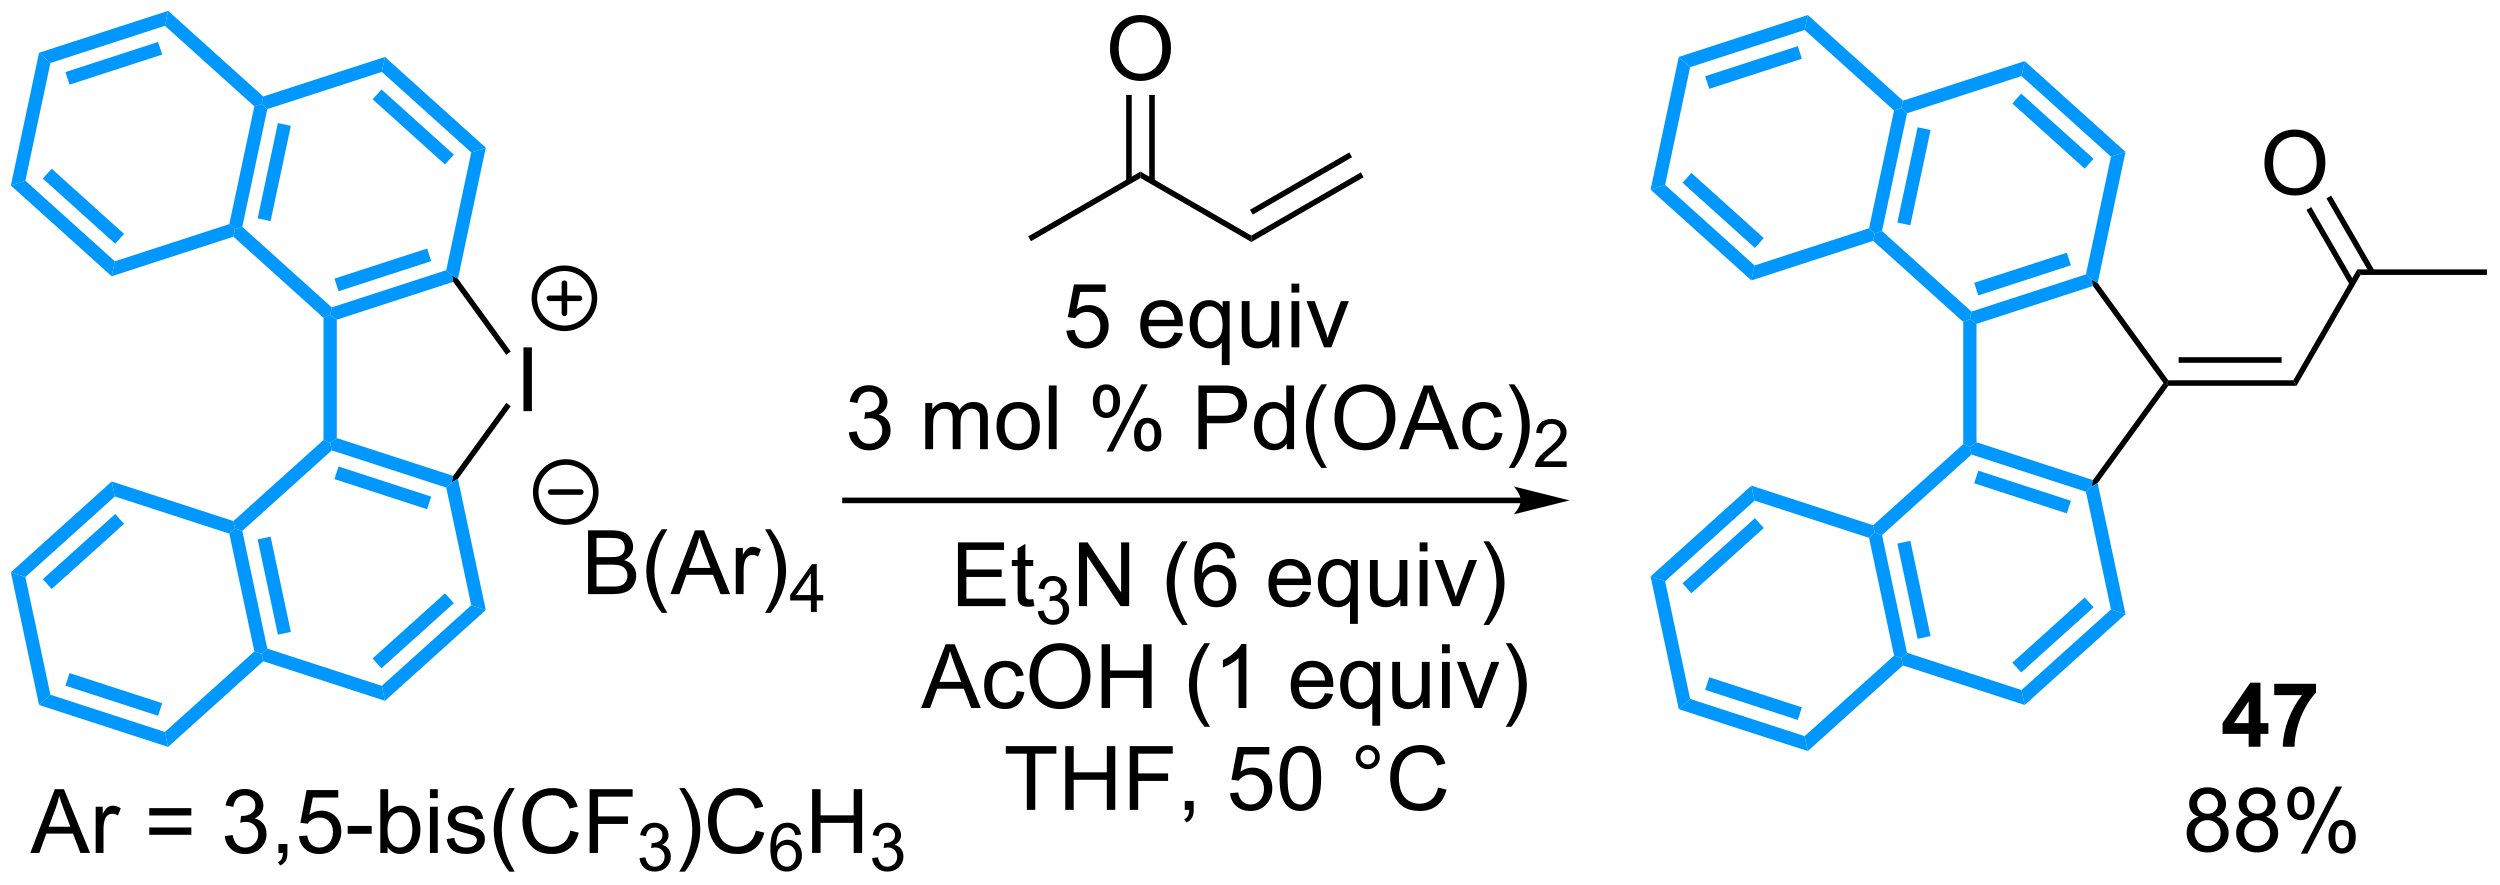 <?xml version="1.0" encoding="UTF-8"?>
<!DOCTYPE svg PUBLIC '-//W3C//DTD SVG 1.0//EN'
          'http://www.w3.org/TR/2001/REC-SVG-20010904/DTD/svg10.dtd'>
<svg stroke-dasharray="none" shape-rendering="auto" xmlns="http://www.w3.org/2000/svg" font-family="'Dialog'" text-rendering="auto" width="616" fill-opacity="1" color-interpolation="auto" color-rendering="auto" preserveAspectRatio="xMidYMid meet" font-size="12px" viewBox="0 0 616 218" fill="black" xmlns:xlink="http://www.w3.org/1999/xlink" stroke="black" image-rendering="auto" stroke-miterlimit="10" stroke-linecap="square" stroke-linejoin="miter" font-style="normal" stroke-width="1" height="218" stroke-dashoffset="0" font-weight="normal" stroke-opacity="1"
><!--Generated by the Batik Graphics2D SVG Generator--><defs id="genericDefs"
  /><g
  ><defs id="defs1"
    ><clipPath clipPathUnits="userSpaceOnUse" id="clipPath1"
      ><path d="M0.646 1.226 L231.431 1.226 L231.431 82.767 L0.646 82.767 L0.646 1.226 Z"
      /></clipPath
      ><clipPath clipPathUnits="userSpaceOnUse" id="clipPath2"
      ><path d="M58.514 18.175 L58.514 97.449 L282.882 97.449 L282.882 18.175 Z"
      /></clipPath
    ></defs
    ><g transform="scale(2.667,2.667) translate(-0.646,-1.226) matrix(1.029,0,0,1.029,-59.541,-17.469)"
    ><path d="M105.488 55.083 L105.488 49.357 L106.246 49.357 L106.246 55.083 L105.488 55.083 Z" stroke="none" clip-path="url(#clipPath2)"
    /></g
    ><g fill="rgb(0,151,255)" transform="matrix(2.743,0,0,2.743,-160.499,-49.853)" stroke="rgb(0,151,255)"
    ><path d="M87.574 46.723 L88.169 46.458 L88.764 46.891 L88.764 57.526 L88.169 57.958 L87.574 57.693 Z" stroke="none" clip-path="url(#clipPath2)"
    /></g
    ><g fill="rgb(0,151,255)" transform="matrix(2.743,0,0,2.743,-160.499,-49.853)" stroke="rgb(0,151,255)"
    ><path d="M88.312 58.631 L88.169 57.958 L88.764 57.526 L99.224 60.924 L99.106 61.512 L98.596 61.972 ZM88.557 61.214 L96.879 63.918 L97.247 62.786 L88.925 60.081 Z" stroke="none" clip-path="url(#clipPath2)"
    /></g
    ><g transform="matrix(2.743,0,0,2.743,-160.499,-49.853)"
    ><path d="M99.647 61.193 L99.106 61.512 L99.224 60.924 L103.989 54.367 L104.393 54.661 Z" stroke="none" clip-path="url(#clipPath2)"
    /></g
    ><g transform="matrix(2.743,0,0,2.743,-160.499,-49.853)"
    ><path d="M104.393 49.756 L103.989 50.05 L99.224 43.492 L99.106 42.905 L99.647 43.224 Z" stroke="none" clip-path="url(#clipPath2)"
    /></g
    ><g fill="rgb(0,151,255)" transform="matrix(2.743,0,0,2.743,-160.499,-49.853)" stroke="rgb(0,151,255)"
    ><path d="M98.596 42.445 L99.106 42.905 L99.224 43.492 L88.764 46.891 L88.169 46.458 L88.312 45.786 ZM96.879 40.499 L88.557 43.203 L88.925 44.335 L97.247 41.631 Z" stroke="none" clip-path="url(#clipPath2)"
    /></g
    ><g fill="rgb(0,151,255)" transform="matrix(2.743,0,0,2.743,-160.499,-49.853)" stroke="rgb(0,151,255)"
    ><path d="M99.647 43.224 L99.106 42.905 L98.596 42.445 L100.844 31.868 L102.151 31.444 Z" stroke="none" clip-path="url(#clipPath2)"
    /></g
    ><g fill="rgb(0,151,255)" transform="matrix(2.743,0,0,2.743,-160.499,-49.853)" stroke="rgb(0,151,255)"
    ><path d="M102.151 31.444 L100.844 31.868 L92.808 24.633 L93.094 23.289 ZM99.281 32.063 L92.778 26.208 L91.981 27.093 L98.484 32.948 Z" stroke="none" clip-path="url(#clipPath2)"
    /></g
    ><g fill="rgb(0,151,255)" transform="matrix(2.743,0,0,2.743,-160.499,-49.853)" stroke="rgb(0,151,255)"
    ><path d="M93.094 23.289 L92.808 24.633 L82.525 27.974 L82.014 27.515 L82.157 26.842 Z" stroke="none" clip-path="url(#clipPath2)"
    /></g
    ><g fill="rgb(0,151,255)" transform="matrix(2.743,0,0,2.743,-160.499,-49.853)" stroke="rgb(0,151,255)"
    ><path d="M81.36 27.727 L82.014 27.515 L82.525 27.974 L80.277 38.551 L79.623 38.763 L79.112 38.303 ZM83.475 29.231 L81.656 37.79 L82.82 38.038 L84.639 29.478 Z" stroke="none" clip-path="url(#clipPath2)"
    /></g
    ><g fill="rgb(0,151,255)" transform="matrix(2.743,0,0,2.743,-160.499,-49.853)" stroke="rgb(0,151,255)"
    ><path d="M79.48 39.436 L79.623 38.763 L80.277 38.551 L88.312 45.786 L88.169 46.458 L87.574 46.723 Z" stroke="none" clip-path="url(#clipPath2)"
    /></g
    ><g fill="rgb(0,151,255)" transform="matrix(2.743,0,0,2.743,-160.499,-49.853)" stroke="rgb(0,151,255)"
    ><path d="M82.157 26.842 L82.014 27.515 L81.36 27.727 L73.325 20.492 L73.611 19.147 Z" stroke="none" clip-path="url(#clipPath2)"
    /></g
    ><g fill="rgb(0,151,255)" transform="matrix(2.743,0,0,2.743,-160.499,-49.853)" stroke="rgb(0,151,255)"
    ><path d="M73.611 19.147 L73.325 20.492 L63.041 23.833 L62.02 22.913 ZM72.712 21.943 L64.39 24.647 L64.758 25.779 L73.08 23.075 Z" stroke="none" clip-path="url(#clipPath2)"
    /></g
    ><g fill="rgb(0,151,255)" transform="matrix(2.743,0,0,2.743,-160.499,-49.853)" stroke="rgb(0,151,255)"
    ><path d="M62.02 22.913 L63.041 23.833 L60.793 34.41 L59.486 34.834 Z" stroke="none" clip-path="url(#clipPath2)"
    /></g
    ><g fill="rgb(0,151,255)" transform="matrix(2.743,0,0,2.743,-160.499,-49.853)" stroke="rgb(0,151,255)"
    ><path d="M59.486 34.834 L60.793 34.41 L68.829 41.645 L68.543 42.989 ZM62.356 34.215 L68.859 40.07 L69.656 39.185 L63.153 33.33 Z" stroke="none" clip-path="url(#clipPath2)"
    /></g
    ><g fill="rgb(0,151,255)" transform="matrix(2.743,0,0,2.743,-160.499,-49.853)" stroke="rgb(0,151,255)"
    ><path d="M68.543 42.989 L68.829 41.645 L79.112 38.303 L79.623 38.763 L79.48 39.436 Z" stroke="none" clip-path="url(#clipPath2)"
    /></g
    ><g fill="rgb(0,151,255)" transform="matrix(2.743,0,0,2.743,-160.499,-49.853)" stroke="rgb(0,151,255)"
    ><path d="M87.574 57.693 L88.169 57.958 L88.312 58.631 L80.277 65.866 L79.623 65.653 L79.48 64.981 Z" stroke="none" clip-path="url(#clipPath2)"
    /></g
    ><g fill="rgb(0,151,255)" transform="matrix(2.743,0,0,2.743,-160.499,-49.853)" stroke="rgb(0,151,255)"
    ><path d="M79.112 66.113 L79.623 65.653 L80.277 65.866 L82.525 76.442 L82.014 76.902 L81.36 76.69 ZM81.656 66.627 L83.475 75.186 L84.639 74.939 L82.82 66.379 Z" stroke="none" clip-path="url(#clipPath2)"
    /></g
    ><g fill="rgb(0,151,255)" transform="matrix(2.743,0,0,2.743,-160.499,-49.853)" stroke="rgb(0,151,255)"
    ><path d="M82.157 77.574 L82.014 76.902 L82.525 76.442 L92.808 79.783 L93.094 81.128 Z" stroke="none" clip-path="url(#clipPath2)"
    /></g
    ><g fill="rgb(0,151,255)" transform="matrix(2.743,0,0,2.743,-160.499,-49.853)" stroke="rgb(0,151,255)"
    ><path d="M93.094 81.128 L92.808 79.783 L100.844 72.548 L102.151 72.973 ZM92.778 78.209 L99.281 72.353 L98.484 71.469 L91.981 77.324 Z" stroke="none" clip-path="url(#clipPath2)"
    /></g
    ><g fill="rgb(0,151,255)" transform="matrix(2.743,0,0,2.743,-160.499,-49.853)" stroke="rgb(0,151,255)"
    ><path d="M102.151 72.973 L100.844 72.548 L98.596 61.972 L99.106 61.512 L99.647 61.193 Z" stroke="none" clip-path="url(#clipPath2)"
    /></g
    ><g fill="rgb(0,151,255)" transform="matrix(2.743,0,0,2.743,-160.499,-49.853)" stroke="rgb(0,151,255)"
    ><path d="M79.48 64.981 L79.623 65.653 L79.112 66.113 L68.829 62.772 L68.543 61.427 Z" stroke="none" clip-path="url(#clipPath2)"
    /></g
    ><g fill="rgb(0,151,255)" transform="matrix(2.743,0,0,2.743,-160.499,-49.853)" stroke="rgb(0,151,255)"
    ><path d="M68.543 61.427 L68.829 62.772 L60.793 70.007 L59.486 69.582 ZM68.859 64.347 L62.356 70.202 L63.153 71.087 L69.656 65.231 Z" stroke="none" clip-path="url(#clipPath2)"
    /></g
    ><g fill="rgb(0,151,255)" transform="matrix(2.743,0,0,2.743,-160.499,-49.853)" stroke="rgb(0,151,255)"
    ><path d="M59.486 69.582 L60.793 70.007 L63.041 80.583 L62.02 81.503 Z" stroke="none" clip-path="url(#clipPath2)"
    /></g
    ><g fill="rgb(0,151,255)" transform="matrix(2.743,0,0,2.743,-160.499,-49.853)" stroke="rgb(0,151,255)"
    ><path d="M62.02 81.503 L63.041 80.583 L73.325 83.925 L73.611 85.269 ZM64.39 79.77 L72.712 82.474 L73.08 81.341 L64.758 78.638 Z" stroke="none" clip-path="url(#clipPath2)"
    /></g
    ><g fill="rgb(0,151,255)" transform="matrix(2.743,0,0,2.743,-160.499,-49.853)" stroke="rgb(0,151,255)"
    ><path d="M73.611 85.269 L73.325 83.925 L81.36 76.69 L82.014 76.902 L82.157 77.574 Z" stroke="none" clip-path="url(#clipPath2)"
    /></g
    ><g stroke-width="0.5" transform="matrix(2.743,0,0,2.743,-160.499,-49.853)" stroke-linejoin="round" stroke-linecap="round"
    ><path fill="none" d="M109.213 47.67 C107.722 47.67 106.513 46.461 106.513 44.97 C106.513 43.479 107.722 42.27 109.213 42.27 C110.704 42.27 111.913 43.479 111.913 44.97 C111.913 46.461 110.704 47.67 109.213 47.67 M107.863 44.97 L110.563 44.97 M109.213 43.62 L109.213 46.32" clip-path="url(#clipPath2)"
    /></g
    ><g transform="matrix(2.743,0,0,2.743,-160.499,-49.853)"
    ><path d="M61.237 94.792 L63.438 89.065 L64.255 89.065 L66.599 94.792 L65.734 94.792 L65.068 93.057 L62.672 93.057 L62.044 94.792 L61.237 94.792 ZM62.891 92.44 L64.833 92.44 L64.234 90.854 Q63.961 90.13 63.828 89.667 Q63.719 90.216 63.521 90.76 L62.891 92.44 ZM67.107 94.792 L67.107 90.643 L67.74 90.643 L67.74 91.271 Q67.982 90.831 68.185 90.69 Q68.391 90.549 68.638 90.549 Q68.992 90.549 69.359 90.776 L69.117 91.427 Q68.859 91.276 68.602 91.276 Q68.372 91.276 68.188 91.414 Q68.005 91.552 67.927 91.799 Q67.81 92.174 67.81 92.62 L67.81 94.792 L67.107 94.792 ZM75.699 91.424 L71.918 91.424 L71.918 90.768 L75.699 90.768 L75.699 91.424 ZM75.699 93.161 L71.918 93.161 L71.918 92.505 L75.699 92.505 L75.699 93.161 ZM78.703 93.279 L79.406 93.185 Q79.529 93.784 79.818 94.047 Q80.109 94.31 80.529 94.31 Q81.023 94.31 81.365 93.966 Q81.708 93.622 81.708 93.115 Q81.708 92.63 81.391 92.318 Q81.076 92.002 80.586 92.002 Q80.388 92.002 80.091 92.081 L80.169 91.463 Q80.24 91.471 80.281 91.471 Q80.732 91.471 81.091 91.237 Q81.451 91.002 81.451 90.513 Q81.451 90.127 81.188 89.875 Q80.927 89.62 80.513 89.62 Q80.102 89.62 79.828 89.877 Q79.555 90.135 79.477 90.651 L78.773 90.526 Q78.904 89.818 79.359 89.43 Q79.818 89.042 80.497 89.042 Q80.966 89.042 81.359 89.242 Q81.755 89.443 81.963 89.792 Q82.172 90.138 82.172 90.529 Q82.172 90.901 81.971 91.206 Q81.773 91.51 81.383 91.69 Q81.891 91.807 82.172 92.177 Q82.453 92.544 82.453 93.099 Q82.453 93.849 81.906 94.372 Q81.359 94.893 80.523 94.893 Q79.771 94.893 79.271 94.445 Q78.773 93.995 78.703 93.279 ZM83.527 94.792 L83.527 93.99 L84.329 93.99 L84.329 94.792 Q84.329 95.234 84.173 95.505 Q84.017 95.776 83.676 95.924 L83.481 95.625 Q83.704 95.526 83.809 95.336 Q83.915 95.148 83.926 94.792 L83.527 94.792 ZM85.372 93.292 L86.109 93.229 Q86.193 93.768 86.49 94.039 Q86.789 94.31 87.211 94.31 Q87.719 94.31 88.07 93.927 Q88.422 93.544 88.422 92.911 Q88.422 92.31 88.083 91.963 Q87.747 91.615 87.201 91.615 Q86.859 91.615 86.586 91.771 Q86.312 91.924 86.156 92.169 L85.497 92.083 L86.052 89.143 L88.898 89.143 L88.898 89.815 L86.615 89.815 L86.305 91.354 Q86.82 90.995 87.388 90.995 Q88.138 90.995 88.654 91.516 Q89.169 92.034 89.169 92.849 Q89.169 93.627 88.716 94.193 Q88.164 94.891 87.211 94.891 Q86.43 94.891 85.935 94.453 Q85.443 94.013 85.372 93.292 ZM89.743 93.073 L89.743 92.365 L91.902 92.365 L91.902 93.073 L89.743 93.073 ZM93.329 94.792 L92.676 94.792 L92.676 89.065 L93.379 89.065 L93.379 91.107 Q93.824 90.549 94.517 90.549 Q94.9 90.549 95.241 90.703 Q95.582 90.857 95.803 91.138 Q96.025 91.417 96.15 91.812 Q96.275 92.206 96.275 92.654 Q96.275 93.721 95.746 94.305 Q95.22 94.885 94.481 94.885 Q93.746 94.885 93.329 94.271 L93.329 94.792 ZM93.322 92.685 Q93.322 93.432 93.525 93.763 Q93.856 94.307 94.423 94.307 Q94.884 94.307 95.22 93.906 Q95.556 93.505 95.556 92.713 Q95.556 91.901 95.233 91.516 Q94.91 91.127 94.454 91.127 Q93.993 91.127 93.658 91.529 Q93.322 91.927 93.322 92.685 ZM97.133 89.872 L97.133 89.065 L97.836 89.065 L97.836 89.872 L97.133 89.872 ZM97.133 94.792 L97.133 90.643 L97.836 90.643 L97.836 94.792 L97.133 94.792 ZM98.626 93.552 L99.322 93.443 Q99.379 93.862 99.647 94.086 Q99.915 94.307 100.394 94.307 Q100.879 94.307 101.113 94.109 Q101.348 93.911 101.348 93.646 Q101.348 93.409 101.142 93.271 Q100.996 93.177 100.423 93.034 Q99.65 92.838 99.35 92.695 Q99.051 92.552 98.897 92.302 Q98.743 92.049 98.743 91.745 Q98.743 91.466 98.868 91.232 Q98.996 90.995 99.215 90.838 Q99.379 90.716 99.663 90.633 Q99.947 90.549 100.269 90.549 Q100.759 90.549 101.126 90.69 Q101.496 90.831 101.671 91.07 Q101.848 91.31 101.915 91.713 L101.228 91.807 Q101.181 91.487 100.954 91.307 Q100.731 91.127 100.322 91.127 Q99.837 91.127 99.629 91.289 Q99.423 91.448 99.423 91.661 Q99.423 91.799 99.509 91.909 Q99.595 92.021 99.777 92.096 Q99.884 92.135 100.4 92.276 Q101.144 92.474 101.439 92.602 Q101.736 92.729 101.902 92.971 Q102.072 93.213 102.072 93.573 Q102.072 93.924 101.866 94.234 Q101.66 94.544 101.272 94.716 Q100.887 94.885 100.4 94.885 Q99.59 94.885 99.165 94.549 Q98.743 94.213 98.626 93.552 ZM104.251 96.477 Q103.668 95.742 103.264 94.758 Q102.863 93.771 102.863 92.716 Q102.863 91.786 103.165 90.935 Q103.517 89.948 104.251 88.966 L104.754 88.966 Q104.283 89.779 104.129 90.127 Q103.892 90.667 103.754 91.252 Q103.587 91.982 103.587 92.721 Q103.587 94.599 104.754 96.477 L104.251 96.477 ZM109.746 92.784 L110.504 92.974 Q110.267 93.909 109.647 94.401 Q109.027 94.891 108.134 94.891 Q107.207 94.891 106.626 94.513 Q106.048 94.135 105.743 93.422 Q105.441 92.706 105.441 91.885 Q105.441 90.99 105.783 90.326 Q106.126 89.659 106.757 89.312 Q107.387 88.966 108.144 88.966 Q109.004 88.966 109.59 89.404 Q110.176 89.841 110.408 90.635 L109.66 90.81 Q109.462 90.185 109.082 89.901 Q108.704 89.615 108.129 89.615 Q107.47 89.615 107.025 89.932 Q106.582 90.247 106.402 90.781 Q106.223 91.315 106.223 91.88 Q106.223 92.612 106.436 93.156 Q106.65 93.701 107.098 93.971 Q107.548 94.24 108.072 94.24 Q108.707 94.24 109.147 93.872 Q109.59 93.505 109.746 92.784 ZM111.477 94.792 L111.477 89.065 L115.341 89.065 L115.341 89.74 L112.234 89.74 L112.234 91.513 L114.922 91.513 L114.922 92.19 L112.234 92.19 L112.234 94.792 L111.477 94.792 Z" stroke="none" clip-path="url(#clipPath2)"
    /></g
    ><g transform="matrix(2.743,0,0,2.743,-160.499,-49.853)"
    ><path d="M115.959 95.257 L116.486 95.186 Q116.578 95.636 116.795 95.833 Q117.014 96.03 117.328 96.03 Q117.699 96.03 117.955 95.772 Q118.213 95.515 118.213 95.134 Q118.213 94.77 117.975 94.536 Q117.738 94.3 117.371 94.3 Q117.223 94.3 117 94.358 L117.059 93.895 Q117.111 93.901 117.142 93.901 Q117.48 93.901 117.75 93.726 Q118.019 93.55 118.019 93.183 Q118.019 92.894 117.822 92.704 Q117.627 92.513 117.316 92.513 Q117.008 92.513 116.803 92.706 Q116.598 92.899 116.539 93.286 L116.012 93.192 Q116.109 92.661 116.451 92.37 Q116.795 92.079 117.305 92.079 Q117.656 92.079 117.951 92.23 Q118.248 92.38 118.404 92.642 Q118.561 92.901 118.561 93.194 Q118.561 93.474 118.41 93.702 Q118.262 93.931 117.969 94.065 Q118.35 94.153 118.561 94.431 Q118.772 94.706 118.772 95.122 Q118.772 95.685 118.361 96.077 Q117.951 96.468 117.324 96.468 Q116.76 96.468 116.385 96.132 Q116.012 95.794 115.959 95.257 Z" stroke="none" clip-path="url(#clipPath2)"
    /></g
    ><g transform="matrix(2.743,0,0,2.743,-160.499,-49.853)"
    ><path d="M120.034 96.477 L119.528 96.477 Q120.698 94.599 120.698 92.721 Q120.698 91.987 120.528 91.263 Q120.395 90.677 120.159 90.138 Q120.005 89.786 119.528 88.966 L120.034 88.966 Q120.768 89.948 121.119 90.935 Q121.419 91.786 121.419 92.716 Q121.419 93.771 121.015 94.758 Q120.612 95.742 120.034 96.477 ZM126.411 92.784 L127.169 92.974 Q126.932 93.909 126.312 94.401 Q125.692 94.891 124.799 94.891 Q123.872 94.891 123.291 94.513 Q122.713 94.135 122.409 93.422 Q122.106 92.706 122.106 91.885 Q122.106 90.99 122.448 90.326 Q122.791 89.659 123.421 89.312 Q124.052 88.966 124.809 88.966 Q125.669 88.966 126.255 89.404 Q126.841 89.841 127.073 90.635 L126.325 90.81 Q126.127 90.185 125.747 89.901 Q125.369 89.615 124.794 89.615 Q124.135 89.615 123.69 89.932 Q123.247 90.247 123.067 90.781 Q122.888 91.315 122.888 91.88 Q122.888 92.612 123.101 93.156 Q123.315 93.701 123.763 93.971 Q124.213 94.24 124.737 94.24 Q125.372 94.24 125.812 93.872 Q126.255 93.505 126.411 92.784 Z" stroke="none" clip-path="url(#clipPath2)"
    /></g
    ><g transform="matrix(2.743,0,0,2.743,-160.499,-49.853)"
    ><path d="M130.472 93.147 L129.946 93.189 Q129.876 92.878 129.747 92.737 Q129.534 92.513 129.22 92.513 Q128.968 92.513 128.778 92.653 Q128.528 92.835 128.384 93.185 Q128.241 93.532 128.235 94.177 Q128.427 93.886 128.702 93.745 Q128.977 93.605 129.278 93.605 Q129.806 93.605 130.177 93.993 Q130.548 94.382 130.548 94.997 Q130.548 95.401 130.372 95.749 Q130.198 96.095 129.893 96.28 Q129.589 96.466 129.202 96.466 Q128.544 96.466 128.128 95.981 Q127.712 95.495 127.712 94.382 Q127.712 93.136 128.171 92.571 Q128.573 92.079 129.253 92.079 Q129.759 92.079 130.083 92.364 Q130.407 92.647 130.472 93.147 ZM128.317 94.999 Q128.317 95.272 128.433 95.522 Q128.55 95.77 128.757 95.901 Q128.966 96.03 129.194 96.03 Q129.528 96.03 129.768 95.761 Q130.009 95.491 130.009 95.028 Q130.009 94.583 129.77 94.327 Q129.534 94.071 129.173 94.071 Q128.815 94.071 128.565 94.327 Q128.317 94.583 128.317 94.999 Z" stroke="none" clip-path="url(#clipPath2)"
    /></g
    ><g transform="matrix(2.743,0,0,2.743,-160.499,-49.853)"
    ><path d="M131.463 94.792 L131.463 89.065 L132.221 89.065 L132.221 91.417 L135.197 91.417 L135.197 89.065 L135.955 89.065 L135.955 94.792 L135.197 94.792 L135.197 92.091 L132.221 92.091 L132.221 94.792 L131.463 94.792 Z" stroke="none" clip-path="url(#clipPath2)"
    /></g
    ><g transform="matrix(2.743,0,0,2.743,-160.499,-49.853)"
    ><path d="M136.851 95.257 L137.379 95.186 Q137.471 95.636 137.688 95.833 Q137.906 96.03 138.221 96.03 Q138.592 96.03 138.848 95.772 Q139.106 95.515 139.106 95.134 Q139.106 94.77 138.867 94.536 Q138.631 94.3 138.264 94.3 Q138.115 94.3 137.893 94.358 L137.951 93.895 Q138.004 93.901 138.035 93.901 Q138.373 93.901 138.643 93.726 Q138.912 93.55 138.912 93.183 Q138.912 92.894 138.715 92.704 Q138.519 92.513 138.209 92.513 Q137.9 92.513 137.695 92.706 Q137.49 92.899 137.432 93.286 L136.904 93.192 Q137.002 92.661 137.344 92.37 Q137.688 92.079 138.197 92.079 Q138.549 92.079 138.844 92.23 Q139.141 92.38 139.297 92.642 Q139.453 92.901 139.453 93.194 Q139.453 93.474 139.303 93.702 Q139.154 93.931 138.861 94.065 Q139.242 94.153 139.453 94.431 Q139.664 94.706 139.664 95.122 Q139.664 95.685 139.254 96.077 Q138.844 96.468 138.217 96.468 Q137.652 96.468 137.277 96.132 Q136.904 95.794 136.851 95.257 Z" stroke="none" clip-path="url(#clipPath2)"
    /></g
    ><g transform="matrix(2.743,0,0,2.743,-160.499,-49.853)"
    ><path d="M111.336 71.542 L111.336 65.815 L113.484 65.815 Q114.141 65.815 114.537 65.99 Q114.935 66.161 115.159 66.523 Q115.383 66.885 115.383 67.279 Q115.383 67.646 115.182 67.971 Q114.984 68.294 114.583 68.495 Q115.102 68.646 115.38 69.013 Q115.662 69.38 115.662 69.88 Q115.662 70.284 115.49 70.63 Q115.32 70.974 115.07 71.161 Q114.82 71.349 114.443 71.445 Q114.068 71.542 113.521 71.542 L111.336 71.542 ZM112.094 68.221 L113.333 68.221 Q113.836 68.221 114.055 68.154 Q114.344 68.068 114.49 67.87 Q114.638 67.669 114.638 67.37 Q114.638 67.083 114.5 66.867 Q114.365 66.651 114.109 66.57 Q113.857 66.49 113.24 66.49 L112.094 66.49 L112.094 68.221 ZM112.094 70.865 L113.521 70.865 Q113.888 70.865 114.037 70.838 Q114.297 70.792 114.471 70.682 Q114.648 70.573 114.76 70.365 Q114.875 70.154 114.875 69.88 Q114.875 69.56 114.711 69.326 Q114.547 69.088 114.255 68.992 Q113.966 68.896 113.419 68.896 L112.094 68.896 L112.094 70.865 ZM117.958 73.227 Q117.375 72.492 116.971 71.508 Q116.57 70.521 116.57 69.466 Q116.57 68.536 116.872 67.685 Q117.224 66.698 117.958 65.716 L118.461 65.716 Q117.99 66.529 117.836 66.877 Q117.599 67.417 117.461 68.002 Q117.294 68.732 117.294 69.471 Q117.294 71.349 118.461 73.227 L117.958 73.227 ZM118.737 71.542 L120.938 65.815 L121.755 65.815 L124.099 71.542 L123.234 71.542 L122.568 69.807 L120.172 69.807 L119.544 71.542 L118.737 71.542 ZM120.391 69.19 L122.333 69.19 L121.734 67.604 Q121.461 66.88 121.328 66.417 Q121.219 66.966 121.021 67.51 L120.391 69.19 ZM124.607 71.542 L124.607 67.393 L125.24 67.393 L125.24 68.021 Q125.482 67.581 125.685 67.44 Q125.891 67.299 126.138 67.299 Q126.492 67.299 126.859 67.526 L126.617 68.177 Q126.359 68.026 126.102 68.026 Q125.872 68.026 125.688 68.164 Q125.505 68.302 125.427 68.549 Q125.31 68.924 125.31 69.37 L125.31 71.542 L124.607 71.542 ZM127.74 73.227 L127.234 73.227 Q128.404 71.349 128.404 69.471 Q128.404 68.737 128.234 68.013 Q128.102 67.427 127.865 66.888 Q127.711 66.536 127.234 65.716 L127.74 65.716 Q128.474 66.698 128.826 67.685 Q129.125 68.536 129.125 69.466 Q129.125 70.521 128.721 71.508 Q128.318 72.492 127.74 73.227 Z" stroke="none" clip-path="url(#clipPath2)"
    /></g
    ><g transform="matrix(2.743,0,0,2.743,-160.499,-49.853)"
    ><path d="M131.353 73.142 L131.353 72.112 L129.49 72.112 L129.49 71.63 L131.451 68.847 L131.881 68.847 L131.881 71.63 L132.461 71.63 L132.461 72.112 L131.881 72.112 L131.881 73.142 L131.353 73.142 ZM131.353 71.63 L131.353 69.692 L130.01 71.63 L131.353 71.63 Z" stroke="none" clip-path="url(#clipPath2)"
    /></g
    ><g stroke-width="0.5" transform="matrix(2.743,0,0,2.743,-160.499,-49.853)" stroke-linejoin="round" stroke-linecap="round"
    ><path fill="none" d="M109.333 65.075 C107.842 65.075 106.633 63.866 106.633 62.375 C106.633 60.884 107.842 59.675 109.333 59.675 C110.825 59.675 112.033 60.884 112.033 62.375 C112.033 63.866 110.825 65.075 109.333 65.075 M107.983 62.375 L110.683 62.375" clip-path="url(#clipPath2)"
    /></g
    ><g fill="rgb(0,151,255)" transform="matrix(2.743,0,0,2.743,-160.499,-49.853)" stroke="rgb(0,151,255)"
    ><path d="M234.868 47.098 L235.463 46.833 L236.058 47.266 L236.058 57.901 L235.463 58.333 L234.868 58.068 Z" stroke="none" clip-path="url(#clipPath2)"
    /></g
    ><g fill="rgb(0,151,255)" transform="matrix(2.743,0,0,2.743,-160.499,-49.853)" stroke="rgb(0,151,255)"
    ><path d="M235.606 59.006 L235.463 58.333 L236.058 57.901 L246.518 61.299 L246.4 61.887 L245.889 62.347 ZM235.851 61.589 L244.173 64.293 L244.541 63.161 L236.219 60.456 Z" stroke="none" clip-path="url(#clipPath2)"
    /></g
    ><g transform="matrix(2.743,0,0,2.743,-160.499,-49.853)"
    ><path d="M246.941 61.568 L246.4 61.887 L246.518 61.299 L252.851 52.583 L253.16 52.583 L253.287 52.833 Z" stroke="none" clip-path="url(#clipPath2)"
    /></g
    ><g transform="matrix(2.743,0,0,2.743,-160.499,-49.853)"
    ><path d="M253.287 52.333 L253.16 52.583 L252.851 52.583 L246.518 43.867 L246.4 43.28 L246.941 43.599 Z" stroke="none" clip-path="url(#clipPath2)"
    /></g
    ><g fill="rgb(0,151,255)" transform="matrix(2.743,0,0,2.743,-160.499,-49.853)" stroke="rgb(0,151,255)"
    ><path d="M245.889 42.82 L246.4 43.28 L246.518 43.867 L236.058 47.266 L235.463 46.833 L235.606 46.161 ZM244.173 40.874 L235.851 43.578 L236.219 44.71 L244.541 42.006 Z" stroke="none" clip-path="url(#clipPath2)"
    /></g
    ><g fill="rgb(0,151,255)" transform="matrix(2.743,0,0,2.743,-160.499,-49.853)" stroke="rgb(0,151,255)"
    ><path d="M246.941 43.599 L246.4 43.28 L245.889 42.82 L248.137 32.243 L249.445 31.819 Z" stroke="none" clip-path="url(#clipPath2)"
    /></g
    ><g fill="rgb(0,151,255)" transform="matrix(2.743,0,0,2.743,-160.499,-49.853)" stroke="rgb(0,151,255)"
    ><path d="M249.445 31.819 L248.137 32.243 L240.102 25.008 L240.388 23.664 ZM246.575 32.438 L240.072 26.583 L239.275 27.468 L245.778 33.323 Z" stroke="none" clip-path="url(#clipPath2)"
    /></g
    ><g fill="rgb(0,151,255)" transform="matrix(2.743,0,0,2.743,-160.499,-49.853)" stroke="rgb(0,151,255)"
    ><path d="M240.388 23.664 L240.102 25.008 L229.819 28.349 L229.308 27.89 L229.451 27.217 Z" stroke="none" clip-path="url(#clipPath2)"
    /></g
    ><g fill="rgb(0,151,255)" transform="matrix(2.743,0,0,2.743,-160.499,-49.853)" stroke="rgb(0,151,255)"
    ><path d="M228.654 28.102 L229.308 27.89 L229.819 28.349 L227.571 38.926 L226.917 39.138 L226.406 38.678 ZM230.769 29.606 L228.949 38.165 L230.114 38.413 L231.933 29.853 Z" stroke="none" clip-path="url(#clipPath2)"
    /></g
    ><g fill="rgb(0,151,255)" transform="matrix(2.743,0,0,2.743,-160.499,-49.853)" stroke="rgb(0,151,255)"
    ><path d="M226.774 39.811 L226.917 39.138 L227.571 38.926 L235.606 46.161 L235.463 46.833 L234.868 47.098 Z" stroke="none" clip-path="url(#clipPath2)"
    /></g
    ><g fill="rgb(0,151,255)" transform="matrix(2.743,0,0,2.743,-160.499,-49.853)" stroke="rgb(0,151,255)"
    ><path d="M229.451 27.217 L229.308 27.89 L228.654 28.102 L220.619 20.867 L220.905 19.522 Z" stroke="none" clip-path="url(#clipPath2)"
    /></g
    ><g fill="rgb(0,151,255)" transform="matrix(2.743,0,0,2.743,-160.499,-49.853)" stroke="rgb(0,151,255)"
    ><path d="M220.905 19.522 L220.619 20.867 L210.335 24.208 L209.314 23.288 ZM220.006 22.318 L211.684 25.022 L212.052 26.154 L220.374 23.45 Z" stroke="none" clip-path="url(#clipPath2)"
    /></g
    ><g fill="rgb(0,151,255)" transform="matrix(2.743,0,0,2.743,-160.499,-49.853)" stroke="rgb(0,151,255)"
    ><path d="M209.314 23.288 L210.335 24.208 L208.087 34.785 L206.78 35.209 Z" stroke="none" clip-path="url(#clipPath2)"
    /></g
    ><g fill="rgb(0,151,255)" transform="matrix(2.743,0,0,2.743,-160.499,-49.853)" stroke="rgb(0,151,255)"
    ><path d="M206.78 35.209 L208.087 34.785 L216.123 42.02 L215.837 43.364 ZM209.65 34.59 L216.153 40.445 L216.95 39.56 L210.447 33.705 Z" stroke="none" clip-path="url(#clipPath2)"
    /></g
    ><g fill="rgb(0,151,255)" transform="matrix(2.743,0,0,2.743,-160.499,-49.853)" stroke="rgb(0,151,255)"
    ><path d="M215.837 43.364 L216.123 42.02 L226.406 38.678 L226.917 39.138 L226.774 39.811 Z" stroke="none" clip-path="url(#clipPath2)"
    /></g
    ><g fill="rgb(0,151,255)" transform="matrix(2.743,0,0,2.743,-160.499,-49.853)" stroke="rgb(0,151,255)"
    ><path d="M234.868 58.068 L235.463 58.333 L235.606 59.006 L227.571 66.241 L226.917 66.028 L226.774 65.356 Z" stroke="none" clip-path="url(#clipPath2)"
    /></g
    ><g fill="rgb(0,151,255)" transform="matrix(2.743,0,0,2.743,-160.499,-49.853)" stroke="rgb(0,151,255)"
    ><path d="M226.406 66.488 L226.917 66.028 L227.571 66.241 L229.819 76.817 L229.308 77.277 L228.654 77.065 ZM228.949 67.002 L230.769 75.561 L231.933 75.314 L230.114 66.754 Z" stroke="none" clip-path="url(#clipPath2)"
    /></g
    ><g fill="rgb(0,151,255)" transform="matrix(2.743,0,0,2.743,-160.499,-49.853)" stroke="rgb(0,151,255)"
    ><path d="M229.451 77.949 L229.308 77.277 L229.819 76.817 L240.102 80.158 L240.388 81.503 Z" stroke="none" clip-path="url(#clipPath2)"
    /></g
    ><g fill="rgb(0,151,255)" transform="matrix(2.743,0,0,2.743,-160.499,-49.853)" stroke="rgb(0,151,255)"
    ><path d="M240.388 81.503 L240.102 80.158 L248.137 72.923 L249.445 73.348 ZM240.072 78.584 L246.575 72.728 L245.778 71.844 L239.275 77.699 Z" stroke="none" clip-path="url(#clipPath2)"
    /></g
    ><g fill="rgb(0,151,255)" transform="matrix(2.743,0,0,2.743,-160.499,-49.853)" stroke="rgb(0,151,255)"
    ><path d="M249.445 73.348 L248.137 72.923 L245.889 62.347 L246.4 61.887 L246.941 61.568 Z" stroke="none" clip-path="url(#clipPath2)"
    /></g
    ><g fill="rgb(0,151,255)" transform="matrix(2.743,0,0,2.743,-160.499,-49.853)" stroke="rgb(0,151,255)"
    ><path d="M226.774 65.356 L226.917 66.028 L226.406 66.488 L216.123 63.147 L215.837 61.802 Z" stroke="none" clip-path="url(#clipPath2)"
    /></g
    ><g fill="rgb(0,151,255)" transform="matrix(2.743,0,0,2.743,-160.499,-49.853)" stroke="rgb(0,151,255)"
    ><path d="M215.837 61.802 L216.123 63.147 L208.087 70.382 L206.78 69.957 ZM216.153 64.722 L209.65 70.577 L210.447 71.462 L216.95 65.606 Z" stroke="none" clip-path="url(#clipPath2)"
    /></g
    ><g fill="rgb(0,151,255)" transform="matrix(2.743,0,0,2.743,-160.499,-49.853)" stroke="rgb(0,151,255)"
    ><path d="M206.78 69.957 L208.087 70.382 L210.335 80.958 L209.314 81.878 Z" stroke="none" clip-path="url(#clipPath2)"
    /></g
    ><g fill="rgb(0,151,255)" transform="matrix(2.743,0,0,2.743,-160.499,-49.853)" stroke="rgb(0,151,255)"
    ><path d="M209.314 81.878 L210.335 80.958 L220.619 84.3 L220.905 85.644 ZM211.684 80.145 L220.006 82.849 L220.374 81.716 L212.052 79.013 Z" stroke="none" clip-path="url(#clipPath2)"
    /></g
    ><g fill="rgb(0,151,255)" transform="matrix(2.743,0,0,2.743,-160.499,-49.853)" stroke="rgb(0,151,255)"
    ><path d="M220.905 85.644 L220.619 84.3 L228.654 77.065 L229.308 77.277 L229.451 77.949 Z" stroke="none" clip-path="url(#clipPath2)"
    /></g
    ><g transform="matrix(2.743,0,0,2.743,-160.499,-49.853)"
    ><path d="M253.287 52.833 L253.16 52.583 L253.287 52.333 L264.515 52.333 L264.804 52.833 ZM254.214 50.763 L263.464 50.763 L263.464 50.263 L254.214 50.263 Z" stroke="none" clip-path="url(#clipPath2)"
    /></g
    ><g transform="matrix(2.743,0,0,2.743,-160.499,-49.853)"
    ><path d="M264.804 52.833 L264.515 52.333 L270.265 42.374 L270.554 42.874 Z" stroke="none" clip-path="url(#clipPath2)"
    /></g
    ><g transform="matrix(2.743,0,0,2.743,-160.499,-49.853)"
    ><path d="M270.554 42.874 L270.265 42.374 L281.91 42.374 L281.91 42.874 Z" stroke="none" clip-path="url(#clipPath2)"
    /></g
    ><g transform="matrix(2.743,0,0,2.743,-160.499,-49.853)"
    ><path d="M261.923 32.851 Q261.923 31.424 262.688 30.619 Q263.454 29.812 264.665 29.812 Q265.457 29.812 266.092 30.192 Q266.73 30.569 267.063 31.247 Q267.399 31.924 267.399 32.783 Q267.399 33.655 267.048 34.343 Q266.696 35.03 266.05 35.385 Q265.407 35.739 264.66 35.739 Q263.852 35.739 263.214 35.348 Q262.579 34.955 262.251 34.28 Q261.923 33.603 261.923 32.851 ZM262.704 32.861 Q262.704 33.898 263.259 34.494 Q263.816 35.088 264.657 35.088 Q265.511 35.088 266.063 34.486 Q266.618 33.885 266.618 32.78 Q266.618 32.08 266.381 31.559 Q266.144 31.038 265.688 30.752 Q265.235 30.463 264.667 30.463 Q263.863 30.463 263.282 31.017 Q262.704 31.569 262.704 32.861 Z" stroke="none" clip-path="url(#clipPath2)"
    /></g
    ><g transform="matrix(2.743,0,0,2.743,-160.499,-49.853)"
    ><path d="M271.821 42.499 L267.921 35.743 L267.488 35.993 L271.388 42.749 ZM270.029 43.534 L266.128 36.779 L265.695 37.029 L269.596 43.784 Z" stroke="none" clip-path="url(#clipPath2)"
    /></g
    ><g transform="matrix(2.743,0,0,2.743,-160.499,-49.853)"
    ><path d="M144.562 72.625 L144.562 66.898 L148.702 66.898 L148.702 67.573 L145.319 67.573 L145.319 69.328 L148.489 69.328 L148.489 70 L145.319 70 L145.319 71.948 L148.835 71.948 L148.835 72.625 L144.562 72.625 ZM151.327 71.995 L151.429 72.617 Q151.132 72.68 150.898 72.68 Q150.515 72.68 150.304 72.56 Q150.093 72.438 150.007 72.24 Q149.921 72.042 149.921 71.409 L149.921 69.023 L149.405 69.023 L149.405 68.477 L149.921 68.477 L149.921 67.448 L150.621 67.026 L150.621 68.477 L151.327 68.477 L151.327 69.023 L150.621 69.023 L150.621 71.448 Q150.621 71.75 150.658 71.836 Q150.694 71.922 150.778 71.974 Q150.864 72.023 151.02 72.023 Q151.137 72.023 151.327 71.995 Z" stroke="none" clip-path="url(#clipPath2)"
    /></g
    ><g transform="matrix(2.743,0,0,2.743,-160.499,-49.853)"
    ><path d="M151.739 73.09 L152.267 73.02 Q152.358 73.469 152.575 73.666 Q152.794 73.864 153.108 73.864 Q153.48 73.864 153.735 73.606 Q153.993 73.348 153.993 72.967 Q153.993 72.604 153.755 72.37 Q153.519 72.133 153.151 72.133 Q153.003 72.133 152.78 72.192 L152.839 71.729 Q152.892 71.735 152.923 71.735 Q153.261 71.735 153.53 71.559 Q153.8 71.383 153.8 71.016 Q153.8 70.727 153.603 70.537 Q153.407 70.346 153.097 70.346 Q152.788 70.346 152.583 70.54 Q152.378 70.733 152.319 71.12 L151.792 71.026 Q151.89 70.495 152.232 70.204 Q152.575 69.912 153.085 69.912 Q153.437 69.912 153.732 70.063 Q154.028 70.213 154.185 70.475 Q154.341 70.735 154.341 71.028 Q154.341 71.307 154.19 71.535 Q154.042 71.764 153.749 71.899 Q154.13 71.987 154.341 72.264 Q154.552 72.54 154.552 72.956 Q154.552 73.518 154.142 73.91 Q153.732 74.301 153.105 74.301 Q152.54 74.301 152.165 73.965 Q151.792 73.627 151.739 73.09 Z" stroke="none" clip-path="url(#clipPath2)"
    /></g
    ><g transform="matrix(2.743,0,0,2.743,-160.499,-49.853)"
    ><path d="M155.434 72.625 L155.434 66.898 L156.212 66.898 L159.22 71.393 L159.22 66.898 L159.947 66.898 L159.947 72.625 L159.168 72.625 L156.16 68.125 L156.16 72.625 L155.434 72.625 ZM164.697 74.31 Q164.113 73.576 163.71 72.591 Q163.309 71.604 163.309 70.549 Q163.309 69.62 163.611 68.768 Q163.962 67.781 164.697 66.799 L165.199 66.799 Q164.728 67.612 164.574 67.961 Q164.337 68.5 164.199 69.086 Q164.033 69.815 164.033 70.555 Q164.033 72.432 165.199 74.31 L164.697 74.31 ZM169.47 68.299 L168.77 68.354 Q168.676 67.94 168.504 67.753 Q168.22 67.453 167.801 67.453 Q167.465 67.453 167.212 67.641 Q166.879 67.883 166.686 68.349 Q166.496 68.812 166.488 69.672 Q166.744 69.284 167.111 69.096 Q167.478 68.909 167.879 68.909 Q168.582 68.909 169.077 69.427 Q169.572 69.945 169.572 70.766 Q169.572 71.305 169.337 71.768 Q169.106 72.229 168.699 72.477 Q168.293 72.724 167.778 72.724 Q166.9 72.724 166.345 72.078 Q165.791 71.43 165.791 69.945 Q165.791 68.284 166.403 67.531 Q166.939 66.875 167.845 66.875 Q168.52 66.875 168.952 67.255 Q169.384 67.633 169.47 68.299 ZM166.598 70.768 Q166.598 71.133 166.751 71.466 Q166.908 71.797 167.184 71.971 Q167.462 72.143 167.767 72.143 Q168.212 72.143 168.533 71.784 Q168.853 71.424 168.853 70.807 Q168.853 70.213 168.535 69.872 Q168.22 69.531 167.738 69.531 Q167.262 69.531 166.929 69.872 Q166.598 70.213 166.598 70.768 ZM175.528 71.289 L176.254 71.378 Q176.082 72.016 175.616 72.367 Q175.153 72.719 174.431 72.719 Q173.52 72.719 172.986 72.159 Q172.455 71.596 172.455 70.586 Q172.455 69.539 172.994 68.961 Q173.533 68.383 174.392 68.383 Q175.223 68.383 175.749 68.951 Q176.278 69.516 176.278 70.542 Q176.278 70.604 176.275 70.729 L173.181 70.729 Q173.22 71.414 173.567 71.779 Q173.916 72.141 174.434 72.141 Q174.822 72.141 175.095 71.938 Q175.369 71.734 175.528 71.289 ZM173.22 70.151 L175.535 70.151 Q175.488 69.628 175.27 69.367 Q174.934 68.961 174.4 68.961 Q173.916 68.961 173.585 69.287 Q173.254 69.609 173.22 70.151 ZM179.781 74.216 L179.781 72.182 Q179.617 72.414 179.323 72.568 Q179.029 72.719 178.696 72.719 Q177.958 72.719 177.425 72.13 Q176.891 71.539 176.891 70.51 Q176.891 69.885 177.107 69.391 Q177.326 68.893 177.737 68.638 Q178.149 68.383 178.641 68.383 Q179.412 68.383 179.852 69.031 L179.852 68.477 L180.485 68.477 L180.485 74.216 L179.781 74.216 ZM177.615 70.539 Q177.615 71.338 177.951 71.74 Q178.287 72.141 178.755 72.141 Q179.203 72.141 179.526 71.76 Q179.852 71.378 179.852 70.602 Q179.852 69.773 179.511 69.357 Q179.169 68.938 178.708 68.938 Q178.25 68.938 177.933 69.326 Q177.615 69.713 177.615 70.539 ZM184.306 72.625 L184.306 72.016 Q183.822 72.719 182.988 72.719 Q182.621 72.719 182.304 72.578 Q181.986 72.438 181.83 72.224 Q181.676 72.01 181.613 71.703 Q181.572 71.495 181.572 71.047 L181.572 68.477 L182.275 68.477 L182.275 70.776 Q182.275 71.328 182.317 71.518 Q182.384 71.797 182.598 71.956 Q182.814 72.112 183.129 72.112 Q183.447 72.112 183.723 71.951 Q184.001 71.789 184.116 71.51 Q184.231 71.229 184.231 70.698 L184.231 68.477 L184.934 68.477 L184.934 72.625 L184.306 72.625 ZM186.039 67.706 L186.039 66.898 L186.742 66.898 L186.742 67.706 L186.039 67.706 ZM186.039 72.625 L186.039 68.477 L186.742 68.477 L186.742 72.625 L186.039 72.625 ZM188.965 72.625 L187.387 68.477 L188.129 68.477 L189.02 70.961 Q189.166 71.362 189.285 71.797 Q189.379 71.469 189.548 71.008 L190.47 68.477 L191.192 68.477 L189.621 72.625 L188.965 72.625 ZM192.275 74.31 L191.77 74.31 Q192.939 72.432 192.939 70.555 Q192.939 69.82 192.77 69.096 Q192.637 68.51 192.4 67.971 Q192.246 67.62 191.77 66.799 L192.275 66.799 Q193.009 67.781 193.361 68.768 Q193.66 69.62 193.66 70.549 Q193.66 71.604 193.257 72.591 Q192.853 73.576 192.275 74.31 Z" stroke="none" clip-path="url(#clipPath2)"
    /></g
    ><g transform="matrix(2.743,0,0,2.743,-160.499,-49.853)"
    ><path d="M141.256 81.775 L143.457 76.048 L144.274 76.048 L146.618 81.775 L145.754 81.775 L145.087 80.041 L142.691 80.041 L142.064 81.775 L141.256 81.775 ZM142.91 79.423 L144.852 79.423 L144.254 77.838 Q143.98 77.114 143.847 76.65 Q143.738 77.2 143.54 77.744 L142.91 79.423 ZM149.839 80.254 L150.532 80.345 Q150.418 81.059 149.952 81.465 Q149.485 81.869 148.806 81.869 Q147.954 81.869 147.436 81.311 Q146.918 80.754 146.918 79.715 Q146.918 79.043 147.139 78.541 Q147.363 78.035 147.819 77.785 Q148.274 77.533 148.808 77.533 Q149.485 77.533 149.915 77.874 Q150.345 78.215 150.464 78.845 L149.782 78.95 Q149.683 78.533 149.436 78.322 Q149.189 78.111 148.837 78.111 Q148.306 78.111 147.972 78.491 Q147.642 78.871 147.642 79.697 Q147.642 80.533 147.962 80.913 Q148.282 81.291 148.798 81.291 Q149.212 81.291 149.488 81.038 Q149.767 80.783 149.839 80.254 ZM150.993 78.986 Q150.993 77.559 151.759 76.754 Q152.524 75.947 153.735 75.947 Q154.527 75.947 155.162 76.327 Q155.8 76.705 156.134 77.382 Q156.47 78.059 156.47 78.918 Q156.47 79.791 156.118 80.478 Q155.767 81.166 155.121 81.52 Q154.477 81.874 153.73 81.874 Q152.923 81.874 152.285 81.483 Q151.649 81.09 151.321 80.416 Q150.993 79.739 150.993 78.986 ZM151.774 78.996 Q151.774 80.033 152.329 80.629 Q152.886 81.223 153.727 81.223 Q154.582 81.223 155.134 80.621 Q155.689 80.02 155.689 78.916 Q155.689 78.215 155.452 77.694 Q155.214 77.173 154.759 76.887 Q154.306 76.598 153.738 76.598 Q152.933 76.598 152.352 77.153 Q151.774 77.705 151.774 78.996 ZM157.468 81.775 L157.468 76.048 L158.226 76.048 L158.226 78.4 L161.203 78.4 L161.203 76.048 L161.961 76.048 L161.961 81.775 L161.203 81.775 L161.203 79.075 L158.226 79.075 L158.226 81.775 L157.468 81.775 ZM166.7 83.46 Q166.117 82.725 165.713 81.741 Q165.312 80.754 165.312 79.7 Q165.312 78.77 165.614 77.918 Q165.966 76.931 166.7 75.95 L167.203 75.95 Q166.731 76.762 166.578 77.111 Q166.341 77.65 166.203 78.236 Q166.036 78.965 166.036 79.705 Q166.036 81.582 167.203 83.46 L166.7 83.46 ZM170.474 81.775 L169.77 81.775 L169.77 77.293 Q169.515 77.535 169.104 77.778 Q168.692 78.02 168.364 78.142 L168.364 77.463 Q168.953 77.184 169.393 76.791 Q169.836 76.395 170.02 76.025 L170.474 76.025 L170.474 81.775 ZM177.531 80.439 L178.257 80.528 Q178.086 81.166 177.619 81.517 Q177.156 81.869 176.435 81.869 Q175.523 81.869 174.989 81.309 Q174.458 80.746 174.458 79.736 Q174.458 78.689 174.997 78.111 Q175.536 77.533 176.395 77.533 Q177.226 77.533 177.752 78.1 Q178.281 78.666 178.281 79.692 Q178.281 79.754 178.278 79.879 L175.185 79.879 Q175.224 80.564 175.57 80.929 Q175.919 81.291 176.437 81.291 Q176.825 81.291 177.099 81.088 Q177.372 80.884 177.531 80.439 ZM175.224 79.301 L177.539 79.301 Q177.492 78.778 177.273 78.517 Q176.937 78.111 176.403 78.111 Q175.919 78.111 175.588 78.436 Q175.257 78.759 175.224 79.301 ZM181.785 83.366 L181.785 81.332 Q181.621 81.564 181.327 81.718 Q181.032 81.869 180.699 81.869 Q179.962 81.869 179.428 81.28 Q178.894 80.689 178.894 79.66 Q178.894 79.035 179.11 78.541 Q179.329 78.043 179.741 77.788 Q180.152 77.533 180.644 77.533 Q181.415 77.533 181.855 78.181 L181.855 77.627 L182.488 77.627 L182.488 83.366 L181.785 83.366 ZM179.618 79.689 Q179.618 80.489 179.954 80.89 Q180.29 81.291 180.759 81.291 Q181.207 81.291 181.53 80.91 Q181.855 80.528 181.855 79.752 Q181.855 78.923 181.514 78.507 Q181.173 78.088 180.712 78.088 Q180.254 78.088 179.936 78.475 Q179.618 78.864 179.618 79.689 ZM186.31 81.775 L186.31 81.166 Q185.825 81.869 184.992 81.869 Q184.625 81.869 184.307 81.728 Q183.989 81.588 183.833 81.374 Q183.679 81.16 183.617 80.853 Q183.575 80.645 183.575 80.197 L183.575 77.627 L184.278 77.627 L184.278 79.926 Q184.278 80.478 184.32 80.668 Q184.388 80.947 184.601 81.106 Q184.817 81.262 185.132 81.262 Q185.45 81.262 185.726 81.1 Q186.005 80.939 186.119 80.66 Q186.234 80.379 186.234 79.848 L186.234 77.627 L186.937 77.627 L186.937 81.775 L186.31 81.775 ZM188.043 76.856 L188.043 76.048 L188.746 76.048 L188.746 76.856 L188.043 76.856 ZM188.043 81.775 L188.043 77.627 L188.746 77.627 L188.746 81.775 L188.043 81.775 ZM190.968 81.775 L189.39 77.627 L190.132 77.627 L191.023 80.111 Q191.169 80.512 191.289 80.947 Q191.382 80.619 191.552 80.158 L192.474 77.627 L193.195 77.627 L191.625 81.775 L190.968 81.775 ZM194.278 83.46 L193.773 83.46 Q194.942 81.582 194.942 79.705 Q194.942 78.97 194.773 78.246 Q194.64 77.66 194.403 77.121 Q194.25 76.77 193.773 75.95 L194.278 75.95 Q195.013 76.931 195.364 77.918 Q195.664 78.77 195.664 79.7 Q195.664 80.754 195.26 81.741 Q194.856 82.725 194.278 83.46 Z" stroke="none" clip-path="url(#clipPath2)"
    /></g
    ><g transform="matrix(2.743,0,0,2.743,-160.499,-49.853)"
    ><path d="M150.751 90.925 L150.751 85.873 L148.863 85.873 L148.863 85.198 L153.402 85.198 L153.402 85.873 L151.509 85.873 L151.509 90.925 L150.751 90.925 ZM154.203 90.925 L154.203 85.198 L154.961 85.198 L154.961 87.55 L157.937 87.55 L157.937 85.198 L158.695 85.198 L158.695 90.925 L157.937 90.925 L157.937 88.225 L154.961 88.225 L154.961 90.925 L154.203 90.925 ZM159.996 90.925 L159.996 85.198 L163.86 85.198 L163.86 85.873 L160.754 85.873 L160.754 87.646 L163.441 87.646 L163.441 88.323 L160.754 88.323 L160.754 90.925 L159.996 90.925 ZM164.937 90.925 L164.937 90.123 L165.739 90.123 L165.739 90.925 Q165.739 91.368 165.583 91.638 Q165.427 91.909 165.086 92.058 L164.89 91.758 Q165.114 91.659 165.218 91.469 Q165.325 91.282 165.336 90.925 L164.937 90.925 ZM169.005 89.425 L169.742 89.362 Q169.825 89.902 170.122 90.172 Q170.422 90.443 170.843 90.443 Q171.351 90.443 171.703 90.06 Q172.054 89.678 172.054 89.045 Q172.054 88.443 171.716 88.097 Q171.38 87.748 170.833 87.748 Q170.492 87.748 170.218 87.904 Q169.945 88.058 169.789 88.303 L169.13 88.217 L169.685 85.277 L172.531 85.277 L172.531 85.948 L170.247 85.948 L169.937 87.487 Q170.453 87.128 171.02 87.128 Q171.77 87.128 172.286 87.649 Q172.802 88.167 172.802 88.982 Q172.802 89.761 172.349 90.326 Q171.797 91.024 170.843 91.024 Q170.062 91.024 169.567 90.587 Q169.075 90.146 169.005 89.425 ZM173.454 88.1 Q173.454 87.084 173.662 86.467 Q173.871 85.847 174.282 85.511 Q174.696 85.175 175.321 85.175 Q175.782 85.175 176.129 85.36 Q176.477 85.545 176.704 85.896 Q176.931 86.245 177.058 86.748 Q177.188 87.248 177.188 88.1 Q177.188 89.107 176.98 89.727 Q176.774 90.347 176.36 90.685 Q175.949 91.024 175.321 91.024 Q174.493 91.024 174.019 90.428 Q173.454 89.714 173.454 88.1 ZM174.175 88.1 Q174.175 89.511 174.506 89.977 Q174.837 90.443 175.321 90.443 Q175.806 90.443 176.134 89.975 Q176.464 89.506 176.464 88.1 Q176.464 86.685 176.134 86.222 Q175.806 85.756 175.313 85.756 Q174.829 85.756 174.54 86.167 Q174.175 86.691 174.175 88.1 ZM180.293 86.183 Q180.293 85.732 180.61 85.417 Q180.931 85.1 181.376 85.1 Q181.829 85.1 182.144 85.417 Q182.462 85.732 182.462 86.183 Q182.462 86.631 182.142 86.951 Q181.824 87.269 181.376 87.269 Q180.931 87.269 180.61 86.954 Q180.293 86.636 180.293 86.183 ZM180.72 86.183 Q180.72 86.456 180.912 86.649 Q181.105 86.842 181.379 86.842 Q181.649 86.842 181.842 86.649 Q182.035 86.456 182.035 86.183 Q182.035 85.909 181.842 85.717 Q181.649 85.521 181.379 85.521 Q181.105 85.521 180.912 85.717 Q180.72 85.909 180.72 86.183 ZM187.695 88.917 L188.453 89.107 Q188.216 90.042 187.596 90.534 Q186.976 91.024 186.083 91.024 Q185.156 91.024 184.575 90.646 Q183.997 90.269 183.692 89.555 Q183.39 88.839 183.39 88.019 Q183.39 87.123 183.731 86.459 Q184.075 85.792 184.705 85.446 Q185.336 85.1 186.093 85.1 Q186.953 85.1 187.539 85.537 Q188.125 85.975 188.356 86.769 L187.609 86.943 Q187.411 86.318 187.031 86.034 Q186.653 85.748 186.078 85.748 Q185.419 85.748 184.974 86.066 Q184.531 86.381 184.351 86.915 Q184.172 87.448 184.172 88.013 Q184.172 88.745 184.385 89.29 Q184.599 89.834 185.047 90.105 Q185.497 90.373 186.02 90.373 Q186.656 90.373 187.096 90.006 Q187.539 89.638 187.695 88.917 Z" stroke="none" clip-path="url(#clipPath2)"
    /></g
    ><g transform="matrix(2.743,0,0,2.743,-160.499,-49.853)"
    ><path d="M195.125 62.875 L134.417 62.875 L134.167 62.875 L134.167 63.375 L134.417 63.375 L195.125 63.375 L195.375 63.375 L195.375 62.875 L195.125 62.875 ZM199.5 63.125 L194.5 61.875 C194.5 61.875 195.125 62.578 195.125 63.125 C195.125 63.672 194.5 64.375 194.5 64.375 Z" stroke="none" clip-path="url(#clipPath2)"
    /></g
    ><g transform="matrix(2.743,0,0,2.743,-160.499,-49.853)"
    ><path d="M154.306 47.875 L155.043 47.812 Q155.126 48.352 155.423 48.622 Q155.722 48.893 156.144 48.893 Q156.652 48.893 157.004 48.51 Q157.355 48.128 157.355 47.495 Q157.355 46.893 157.017 46.547 Q156.681 46.198 156.134 46.198 Q155.793 46.198 155.519 46.354 Q155.246 46.508 155.089 46.753 L154.431 46.667 L154.985 43.727 L157.832 43.727 L157.832 44.398 L155.548 44.398 L155.238 45.938 Q155.754 45.578 156.321 45.578 Q157.071 45.578 157.587 46.099 Q158.102 46.617 158.102 47.432 Q158.102 48.211 157.649 48.776 Q157.097 49.474 156.144 49.474 Q155.363 49.474 154.868 49.036 Q154.376 48.596 154.306 47.875 ZM164.011 48.039 L164.738 48.128 Q164.566 48.766 164.1 49.117 Q163.636 49.469 162.915 49.469 Q162.004 49.469 161.47 48.909 Q160.938 48.346 160.938 47.336 Q160.938 46.289 161.477 45.711 Q162.017 45.133 162.876 45.133 Q163.707 45.133 164.233 45.7 Q164.761 46.266 164.761 47.292 Q164.761 47.354 164.759 47.479 L161.665 47.479 Q161.704 48.164 162.05 48.529 Q162.399 48.891 162.918 48.891 Q163.306 48.891 163.579 48.688 Q163.852 48.484 164.011 48.039 ZM161.704 46.901 L164.019 46.901 Q163.972 46.378 163.754 46.117 Q163.418 45.711 162.884 45.711 Q162.399 45.711 162.069 46.036 Q161.738 46.359 161.704 46.901 ZM168.265 50.966 L168.265 48.932 Q168.101 49.164 167.807 49.318 Q167.513 49.469 167.179 49.469 Q166.442 49.469 165.909 48.88 Q165.375 48.289 165.375 47.26 Q165.375 46.635 165.591 46.141 Q165.81 45.643 166.221 45.388 Q166.632 45.133 167.125 45.133 Q167.895 45.133 168.336 45.781 L168.336 45.227 L168.968 45.227 L168.968 50.966 L168.265 50.966 ZM166.099 47.289 Q166.099 48.089 166.435 48.49 Q166.77 48.891 167.239 48.891 Q167.687 48.891 168.01 48.51 Q168.336 48.128 168.336 47.352 Q168.336 46.523 167.994 46.107 Q167.653 45.688 167.192 45.688 Q166.734 45.688 166.416 46.075 Q166.099 46.464 166.099 47.289 ZM172.79 49.375 L172.79 48.766 Q172.306 49.469 171.472 49.469 Q171.105 49.469 170.787 49.328 Q170.47 49.188 170.313 48.974 Q170.16 48.76 170.097 48.453 Q170.056 48.245 170.056 47.797 L170.056 45.227 L170.759 45.227 L170.759 47.526 Q170.759 48.078 170.8 48.268 Q170.868 48.547 171.082 48.706 Q171.298 48.862 171.613 48.862 Q171.931 48.862 172.207 48.7 Q172.485 48.539 172.6 48.26 Q172.714 47.979 172.714 47.448 L172.714 45.227 L173.418 45.227 L173.418 49.375 L172.79 49.375 ZM174.523 44.456 L174.523 43.648 L175.226 43.648 L175.226 44.456 L174.523 44.456 ZM174.523 49.375 L174.523 45.227 L175.226 45.227 L175.226 49.375 L174.523 49.375 ZM177.449 49.375 L175.871 45.227 L176.613 45.227 L177.504 47.711 Q177.649 48.112 177.769 48.547 Q177.863 48.219 178.032 47.758 L178.954 45.227 L179.675 45.227 L178.105 49.375 L177.449 49.375 Z" stroke="none" clip-path="url(#clipPath2)"
    /></g
    ><g transform="matrix(2.743,0,0,2.743,-160.499,-49.853)"
    ><path d="M134.763 57.012 L135.466 56.918 Q135.589 57.517 135.878 57.78 Q136.17 58.043 136.589 58.043 Q137.084 58.043 137.425 57.7 Q137.768 57.356 137.768 56.848 Q137.768 56.364 137.451 56.051 Q137.136 55.736 136.646 55.736 Q136.448 55.736 136.151 55.814 L136.23 55.197 Q136.3 55.205 136.341 55.205 Q136.792 55.205 137.151 54.97 Q137.511 54.736 137.511 54.246 Q137.511 53.861 137.248 53.608 Q136.987 53.353 136.573 53.353 Q136.162 53.353 135.888 53.611 Q135.615 53.869 135.537 54.384 L134.834 54.259 Q134.964 53.551 135.42 53.163 Q135.878 52.775 136.558 52.775 Q137.026 52.775 137.42 52.975 Q137.815 53.176 138.024 53.525 Q138.232 53.871 138.232 54.262 Q138.232 54.634 138.032 54.939 Q137.834 55.244 137.443 55.423 Q137.951 55.541 138.232 55.91 Q138.513 56.278 138.513 56.832 Q138.513 57.582 137.966 58.106 Q137.42 58.627 136.584 58.627 Q135.831 58.627 135.331 58.179 Q134.834 57.728 134.763 57.012 ZM141.628 58.525 L141.628 54.377 L142.256 54.377 L142.256 54.957 Q142.451 54.653 142.774 54.468 Q143.099 54.283 143.513 54.283 Q143.974 54.283 144.268 54.475 Q144.565 54.666 144.685 55.009 Q145.177 54.283 145.966 54.283 Q146.584 54.283 146.914 54.624 Q147.248 54.965 147.248 55.676 L147.248 58.525 L146.55 58.525 L146.55 55.91 Q146.55 55.489 146.48 55.304 Q146.412 55.119 146.232 55.007 Q146.052 54.892 145.81 54.892 Q145.373 54.892 145.084 55.184 Q144.795 55.473 144.795 56.114 L144.795 58.525 L144.091 58.525 L144.091 55.83 Q144.091 55.361 143.92 55.127 Q143.748 54.892 143.357 54.892 Q143.06 54.892 142.808 55.048 Q142.558 55.205 142.443 55.507 Q142.331 55.806 142.331 56.371 L142.331 58.525 L141.628 58.525 ZM148.029 56.45 Q148.029 55.298 148.67 54.744 Q149.206 54.283 149.974 54.283 Q150.831 54.283 151.373 54.843 Q151.917 55.403 151.917 56.392 Q151.917 57.192 151.675 57.653 Q151.435 58.111 150.977 58.366 Q150.518 58.619 149.974 58.619 Q149.105 58.619 148.565 58.062 Q148.029 57.502 148.029 56.45 ZM148.753 56.45 Q148.753 57.246 149.099 57.645 Q149.448 58.041 149.974 58.041 Q150.498 58.041 150.844 57.642 Q151.193 57.244 151.193 56.426 Q151.193 55.658 150.844 55.262 Q150.495 54.864 149.974 54.864 Q149.448 54.864 149.099 55.259 Q148.753 55.653 148.753 56.45 ZM152.726 58.525 L152.726 52.798 L153.429 52.798 L153.429 58.525 L152.726 58.525 ZM156.679 54.173 Q156.679 53.559 156.986 53.129 Q157.296 52.7 157.882 52.7 Q158.421 52.7 158.772 53.085 Q159.127 53.47 159.127 54.215 Q159.127 54.942 158.77 55.335 Q158.413 55.728 157.89 55.728 Q157.369 55.728 157.022 55.343 Q156.679 54.955 156.679 54.173 ZM157.9 53.184 Q157.64 53.184 157.465 53.41 Q157.291 53.637 157.291 54.244 Q157.291 54.793 157.465 55.02 Q157.642 55.244 157.9 55.244 Q158.166 55.244 158.34 55.017 Q158.515 54.791 158.515 54.189 Q158.515 53.634 158.338 53.41 Q158.163 53.184 157.9 53.184 ZM157.905 58.736 L161.038 52.7 L161.608 52.7 L158.486 58.736 L157.905 58.736 ZM160.382 57.181 Q160.382 56.564 160.689 56.137 Q160.999 55.707 161.588 55.707 Q162.127 55.707 162.481 56.093 Q162.835 56.478 162.835 57.223 Q162.835 57.95 162.476 58.343 Q162.119 58.736 161.593 58.736 Q161.072 58.736 160.726 58.348 Q160.382 57.957 160.382 57.181 ZM161.608 56.192 Q161.343 56.192 161.168 56.418 Q160.994 56.645 160.994 57.252 Q160.994 57.798 161.168 58.025 Q161.345 58.252 161.603 58.252 Q161.874 58.252 162.046 58.025 Q162.22 57.798 162.22 57.197 Q162.22 56.642 162.043 56.418 Q161.869 56.192 161.608 56.192 ZM166.166 58.525 L166.166 52.798 L168.327 52.798 Q168.897 52.798 169.197 52.853 Q169.619 52.923 169.903 53.121 Q170.189 53.317 170.364 53.673 Q170.538 54.028 170.538 54.455 Q170.538 55.184 170.072 55.692 Q169.608 56.197 168.392 56.197 L166.923 56.197 L166.923 58.525 L166.166 58.525 ZM166.923 55.52 L168.405 55.52 Q169.14 55.52 169.447 55.246 Q169.757 54.973 169.757 54.478 Q169.757 54.119 169.575 53.864 Q169.392 53.606 169.095 53.525 Q168.905 53.473 168.39 53.473 L166.923 53.473 L166.923 55.52 ZM174.103 58.525 L174.103 58.002 Q173.71 58.619 172.944 58.619 Q172.447 58.619 172.03 58.345 Q171.616 58.072 171.387 57.582 Q171.158 57.09 171.158 56.455 Q171.158 55.832 171.364 55.327 Q171.572 54.822 171.986 54.554 Q172.4 54.283 172.913 54.283 Q173.288 54.283 173.58 54.442 Q173.874 54.598 174.056 54.853 L174.056 52.798 L174.757 52.798 L174.757 58.525 L174.103 58.525 ZM171.882 56.455 Q171.882 57.252 172.218 57.647 Q172.554 58.041 173.009 58.041 Q173.47 58.041 173.793 57.663 Q174.116 57.285 174.116 56.512 Q174.116 55.66 173.788 55.262 Q173.46 54.864 172.978 54.864 Q172.509 54.864 172.194 55.246 Q171.882 55.629 171.882 56.455 ZM177.206 60.21 Q176.623 59.475 176.219 58.491 Q175.818 57.504 175.818 56.45 Q175.818 55.52 176.12 54.668 Q176.472 53.681 177.206 52.7 L177.709 52.7 Q177.237 53.512 177.084 53.861 Q176.847 54.4 176.709 54.986 Q176.542 55.715 176.542 56.455 Q176.542 58.332 177.709 60.21 L177.206 60.21 ZM178.386 55.736 Q178.386 54.309 179.151 53.504 Q179.917 52.697 181.128 52.697 Q181.92 52.697 182.555 53.077 Q183.193 53.455 183.526 54.132 Q183.862 54.809 183.862 55.668 Q183.862 56.541 183.511 57.228 Q183.159 57.916 182.513 58.27 Q181.87 58.624 181.123 58.624 Q180.315 58.624 179.677 58.233 Q179.042 57.84 178.714 57.166 Q178.386 56.489 178.386 55.736 ZM179.167 55.746 Q179.167 56.783 179.722 57.379 Q180.279 57.973 181.12 57.973 Q181.974 57.973 182.526 57.371 Q183.081 56.77 183.081 55.666 Q183.081 54.965 182.844 54.444 Q182.607 53.923 182.151 53.637 Q181.698 53.348 181.131 53.348 Q180.326 53.348 179.745 53.903 Q179.167 54.455 179.167 55.746 ZM184.207 58.525 L186.408 52.798 L187.226 52.798 L189.569 58.525 L188.705 58.525 L188.038 56.791 L185.642 56.791 L185.015 58.525 L184.207 58.525 ZM185.861 56.173 L187.804 56.173 L187.205 54.587 Q186.931 53.864 186.798 53.4 Q186.689 53.95 186.491 54.494 L185.861 56.173 ZM192.791 57.004 L193.483 57.095 Q193.369 57.809 192.903 58.215 Q192.436 58.619 191.757 58.619 Q190.905 58.619 190.387 58.062 Q189.869 57.504 189.869 56.465 Q189.869 55.793 190.09 55.291 Q190.314 54.785 190.77 54.535 Q191.226 54.283 191.759 54.283 Q192.436 54.283 192.866 54.624 Q193.296 54.965 193.416 55.595 L192.733 55.7 Q192.634 55.283 192.387 55.072 Q192.14 54.861 191.788 54.861 Q191.257 54.861 190.923 55.241 Q190.593 55.621 190.593 56.447 Q190.593 57.283 190.913 57.663 Q191.233 58.041 191.749 58.041 Q192.163 58.041 192.439 57.788 Q192.718 57.533 192.791 57.004 ZM194.546 60.21 L194.041 60.21 Q195.21 58.332 195.21 56.455 Q195.21 55.72 195.041 54.996 Q194.908 54.41 194.671 53.871 Q194.517 53.52 194.041 52.7 L194.546 52.7 Q195.28 53.681 195.632 54.668 Q195.931 55.52 195.931 56.45 Q195.931 57.504 195.528 58.491 Q195.124 59.475 194.546 60.21 Z" stroke="none" clip-path="url(#clipPath2)"
    /></g
    ><g transform="matrix(2.743,0,0,2.743,-160.499,-49.853)"
    ><path d="M199.242 59.617 L199.242 60.125 L196.402 60.125 Q196.396 59.934 196.464 59.758 Q196.572 59.469 196.81 59.188 Q197.05 58.906 197.502 58.537 Q198.201 57.963 198.447 57.627 Q198.693 57.291 198.693 56.992 Q198.693 56.68 198.468 56.465 Q198.246 56.248 197.885 56.248 Q197.504 56.248 197.275 56.477 Q197.047 56.705 197.045 57.109 L196.502 57.055 Q196.558 56.447 196.922 56.131 Q197.285 55.812 197.896 55.812 Q198.515 55.812 198.875 56.156 Q199.236 56.498 199.236 57.004 Q199.236 57.262 199.131 57.512 Q199.025 57.76 198.779 58.035 Q198.535 58.31 197.966 58.791 Q197.492 59.19 197.357 59.332 Q197.222 59.475 197.135 59.617 L199.242 59.617 Z" stroke="none" clip-path="url(#clipPath2)"
    /></g
    ><g transform="matrix(2.743,0,0,2.743,-160.499,-49.853)"
    ><path d="M260.505 85.25 L260.505 84.096 L258.161 84.096 L258.161 83.135 L260.646 79.5 L261.567 79.5 L261.567 83.133 L262.278 83.133 L262.278 84.096 L261.567 84.096 L261.567 85.25 L260.505 85.25 ZM260.505 83.133 L260.505 81.174 L259.19 83.133 L260.505 83.133 ZM262.803 80.62 L262.803 79.602 L266.556 79.602 L266.556 80.398 Q266.092 80.854 265.61 81.711 Q265.131 82.565 264.879 83.529 Q264.626 84.492 264.631 85.25 L263.571 85.25 Q263.6 84.062 264.061 82.828 Q264.524 81.594 265.298 80.62 L262.803 80.62 Z" stroke="none" clip-path="url(#clipPath2)"
    /></g
    ><g transform="matrix(2.743,0,0,2.743,-160.499,-49.853)"
    ><path d="M256.023 91.543 Q255.585 91.384 255.374 91.088 Q255.163 90.791 255.163 90.377 Q255.163 89.752 255.611 89.327 Q256.062 88.9 256.809 88.9 Q257.559 88.9 258.015 89.335 Q258.473 89.77 258.473 90.395 Q258.473 90.793 258.262 91.09 Q258.054 91.384 257.629 91.543 Q258.155 91.715 258.431 92.098 Q258.707 92.481 258.707 93.012 Q258.707 93.746 258.187 94.249 Q257.668 94.749 256.82 94.749 Q255.973 94.749 255.452 94.246 Q254.934 93.744 254.934 92.994 Q254.934 92.434 255.215 92.059 Q255.499 91.681 256.023 91.543 ZM255.882 90.353 Q255.882 90.759 256.142 91.017 Q256.405 91.275 256.825 91.275 Q257.231 91.275 257.489 91.02 Q257.749 90.762 257.749 90.392 Q257.749 90.004 257.481 89.741 Q257.215 89.478 256.817 89.478 Q256.413 89.478 256.148 89.736 Q255.882 89.994 255.882 90.353 ZM255.655 92.996 Q255.655 93.298 255.799 93.58 Q255.942 93.861 256.223 94.015 Q256.504 94.168 256.827 94.168 Q257.332 94.168 257.661 93.845 Q257.989 93.52 257.989 93.02 Q257.989 92.512 257.65 92.181 Q257.312 91.848 256.804 91.848 Q256.309 91.848 255.981 92.176 Q255.655 92.504 255.655 92.996 ZM260.472 91.543 Q260.034 91.384 259.823 91.088 Q259.612 90.791 259.612 90.377 Q259.612 89.752 260.06 89.327 Q260.511 88.9 261.258 88.9 Q262.008 88.9 262.464 89.335 Q262.922 89.77 262.922 90.395 Q262.922 90.793 262.711 91.09 Q262.503 91.384 262.079 91.543 Q262.605 91.715 262.881 92.098 Q263.157 92.481 263.157 93.012 Q263.157 93.746 262.636 94.249 Q262.118 94.749 261.269 94.749 Q260.422 94.749 259.901 94.246 Q259.383 93.744 259.383 92.994 Q259.383 92.434 259.664 92.059 Q259.948 91.681 260.472 91.543 ZM260.331 90.353 Q260.331 90.759 260.592 91.017 Q260.855 91.275 261.274 91.275 Q261.68 91.275 261.938 91.02 Q262.198 90.762 262.198 90.392 Q262.198 90.004 261.93 89.741 Q261.664 89.478 261.266 89.478 Q260.862 89.478 260.597 89.736 Q260.331 89.994 260.331 90.353 ZM260.105 92.996 Q260.105 93.298 260.248 93.58 Q260.391 93.861 260.672 94.015 Q260.954 94.168 261.276 94.168 Q261.782 94.168 262.11 93.845 Q262.438 93.52 262.438 93.02 Q262.438 92.512 262.099 92.181 Q261.761 91.848 261.253 91.848 Q260.758 91.848 260.43 92.176 Q260.105 92.504 260.105 92.996 ZM263.973 90.298 Q263.973 89.684 264.28 89.254 Q264.59 88.825 265.176 88.825 Q265.715 88.825 266.067 89.21 Q266.421 89.595 266.421 90.34 Q266.421 91.067 266.064 91.46 Q265.707 91.853 265.184 91.853 Q264.663 91.853 264.317 91.468 Q263.973 91.08 263.973 90.298 ZM265.195 89.309 Q264.934 89.309 264.76 89.535 Q264.585 89.762 264.585 90.369 Q264.585 90.918 264.76 91.145 Q264.937 91.369 265.195 91.369 Q265.46 91.369 265.635 91.142 Q265.809 90.916 265.809 90.314 Q265.809 89.759 265.632 89.535 Q265.457 89.309 265.195 89.309 ZM265.2 94.861 L268.332 88.825 L268.903 88.825 L265.78 94.861 L265.2 94.861 ZM267.676 93.306 Q267.676 92.689 267.983 92.262 Q268.293 91.832 268.882 91.832 Q269.421 91.832 269.775 92.218 Q270.129 92.603 270.129 93.348 Q270.129 94.075 269.77 94.468 Q269.413 94.861 268.887 94.861 Q268.366 94.861 268.02 94.473 Q267.676 94.082 267.676 93.306 ZM268.903 92.317 Q268.637 92.317 268.463 92.543 Q268.288 92.77 268.288 93.377 Q268.288 93.923 268.463 94.15 Q268.64 94.377 268.898 94.377 Q269.168 94.377 269.34 94.15 Q269.515 93.923 269.515 93.322 Q269.515 92.767 269.338 92.543 Q269.163 92.317 268.903 92.317 Z" stroke="none" clip-path="url(#clipPath2)"
    /></g
    ><g transform="matrix(2.743,0,0,2.743,-160.499,-49.853)"
    ><path d="M151.125 39.842 L150.875 39.408 L160.959 33.586 L160.959 34.164 Z" stroke="none" clip-path="url(#clipPath2)"
    /></g
    ><g transform="matrix(2.743,0,0,2.743,-160.499,-49.853)"
    ><path d="M158.222 22.561 Q158.222 21.134 158.988 20.329 Q159.754 19.522 160.964 19.522 Q161.756 19.522 162.392 19.902 Q163.03 20.28 163.363 20.957 Q163.699 21.634 163.699 22.493 Q163.699 23.366 163.347 24.053 Q162.996 24.741 162.35 25.095 Q161.707 25.449 160.959 25.449 Q160.152 25.449 159.514 25.058 Q158.879 24.665 158.55 23.991 Q158.222 23.314 158.222 22.561 ZM159.004 22.571 Q159.004 23.608 159.558 24.204 Q160.116 24.798 160.957 24.798 Q161.811 24.798 162.363 24.196 Q162.918 23.595 162.918 22.491 Q162.918 21.79 162.681 21.269 Q162.444 20.748 161.988 20.462 Q161.535 20.173 160.967 20.173 Q160.162 20.173 159.582 20.728 Q159.004 21.28 159.004 22.571 Z" stroke="none" clip-path="url(#clipPath2)"
    /></g
    ><g transform="matrix(2.743,0,0,2.743,-160.499,-49.853)"
    ><path d="M162.244 34.473 L162.244 26.702 L161.744 26.702 L161.744 34.473 ZM160.174 34.473 L160.174 26.702 L159.674 26.702 L159.674 34.473 Z" stroke="none" clip-path="url(#clipPath2)"
    /></g
    ><g transform="matrix(2.743,0,0,2.743,-160.499,-49.853)"
    ><path d="M160.959 34.164 L160.959 33.586 L170.919 39.336 L170.919 39.914 Z" stroke="none" clip-path="url(#clipPath2)"
    /></g
    ><g transform="matrix(2.743,0,0,2.743,-160.499,-49.853)"
    ><path d="M170.919 39.914 L170.919 39.336 L180.753 33.658 L181.003 34.092 ZM171.044 37.451 L179.968 32.299 L179.718 31.866 L170.794 37.018 Z" stroke="none" clip-path="url(#clipPath2)"
    /></g
  ></g
></svg
>
